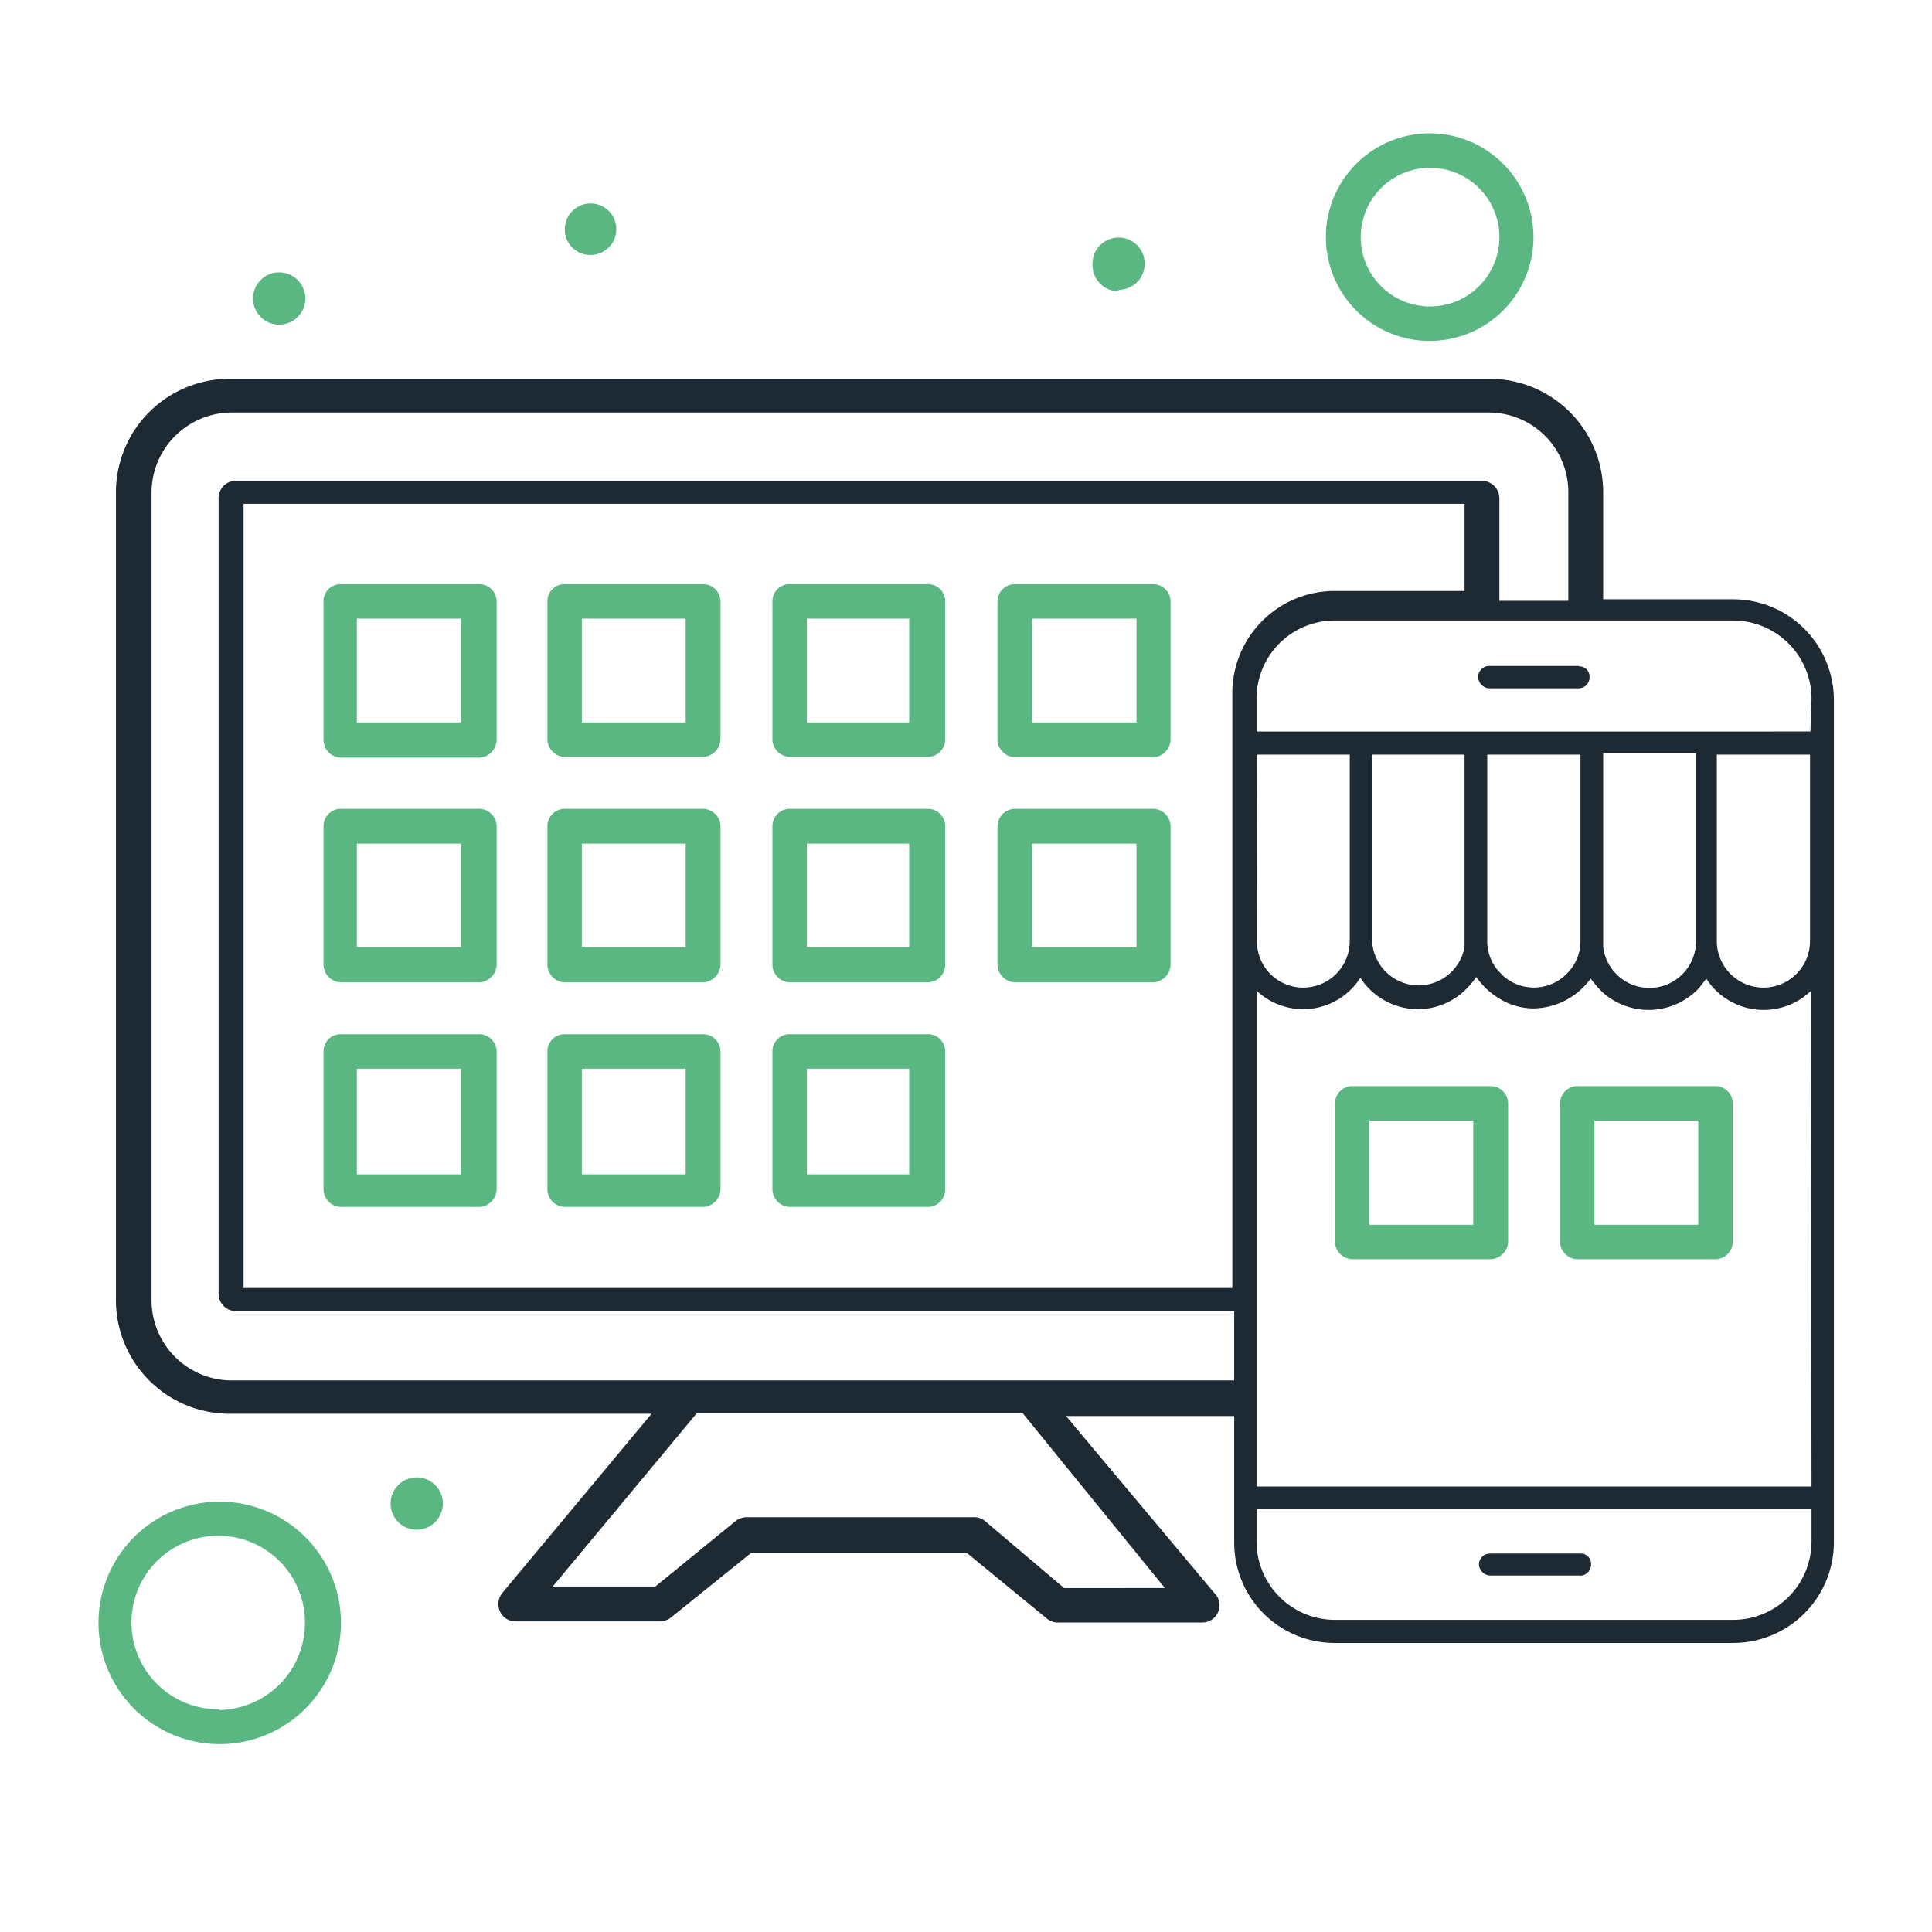 <svg xmlns="http://www.w3.org/2000/svg" id="Layer_1" data-name="Layer 1" viewBox="0 0 51 51"><defs><style>.cls-1{fill:#1e2a33;}.cls-2{fill:#5bb782;}</style></defs><path class="cls-1" d="M39.33,41.59h2.34A.29.29,0,0,0,42,41.3h0a.27.27,0,0,0-.27-.29H39.33a.29.29,0,0,0-.29.29h0A.31.31,0,0,0,39.33,41.59Z"></path><path class="cls-1" d="M45.75,15.82H42.32V13a3,3,0,0,0-3-3H6.06a3,3,0,0,0-3,3V34.32a3,3,0,0,0,3,3H17.2l-3.94,4.73a.46.46,0,0,0-.06.49.44.44,0,0,0,.41.26h3.81a.48.48,0,0,0,.29-.1L19.82,41h5.71l2.11,1.73a.43.43,0,0,0,.29.1h3.81a.45.45,0,0,0,.45-.45.41.41,0,0,0-.11-.3l-3.94-4.7h4.44v3.34a2.65,2.65,0,0,0,2.65,2.65H45.75a2.66,2.66,0,0,0,2.66-2.65V18.47A2.66,2.66,0,0,0,45.75,15.82Zm-15,26.1H28.09L26,40.15a.45.45,0,0,0-.29-.1h-6a.51.51,0,0,0-.29.1L17.3,41.88H14.59l3.8-4.57H27ZM6.06,36.44A2.12,2.12,0,0,1,4,34.32V13a2.12,2.12,0,0,1,2.07-2.11H39.29A2.1,2.1,0,0,1,41.4,13h0v2.86H39.58V13.15a.47.47,0,0,0-.46-.46H6.22a.46.46,0,0,0-.45.46v21a.46.46,0,0,0,.45.46H32.58v1.83ZM32.53,18.32V34H6.43V13.3H38.66v2.3H35.21a2.7,2.7,0,0,0-2.68,2.72Zm.64,1.6h2.46v4.92a1.23,1.23,0,0,1-1.23,1.23h0a1.22,1.22,0,0,1-1.22-1.22h0ZM47.82,40.69a2.07,2.07,0,0,1-2.07,2.07H35.23a2.07,2.07,0,0,1-2.06-2.07v-.86H47.82Zm0-1.45H33.17V26.15a1.8,1.8,0,0,0,1.22.49h0a1.79,1.79,0,0,0,1.52-.83,1.82,1.82,0,0,0,1.53.83,1.8,1.8,0,0,0,1.22-.49,2.11,2.11,0,0,0,.31-.36,2,2,0,0,0,.61.57,1.72,1.72,0,0,0,.91.26,1.9,1.9,0,0,0,1.5-.79,2.67,2.67,0,0,0,.31.36,1.82,1.82,0,0,0,2.56-.12c.06-.08.13-.16.18-.24a1.8,1.8,0,0,0,2.76.33ZM38.66,25a1.23,1.23,0,0,1-2.44-.19V19.92h2.44Zm.6-.19V19.92h2.46v4.92a1.19,1.19,0,0,1-.32.82,1.22,1.22,0,0,1-1.71.11l-.11-.11A1.19,1.19,0,0,1,39.26,24.84Zm3.06-4.92h2.45v4.92a1.23,1.23,0,0,1-2.45.19Zm3,4.92V19.92h2.46v4.92a1.23,1.23,0,0,1-2.46,0Zm2.47-5.5H33.17v-.87a2.06,2.06,0,0,1,2.06-2.06H45.75a2.07,2.07,0,0,1,2.07,2.06Z"></path><path class="cls-1" d="M41.67,17.58H39.31a.29.29,0,0,0-.29.29h0a.31.31,0,0,0,.29.3h2.36a.29.29,0,0,0,.29-.29h0a.27.27,0,0,0-.27-.29Z"></path><path class="cls-2" d="M12.62,27.3H9a.45.45,0,0,0-.46.44h0v3.66a.47.47,0,0,0,.46.46h3.65a.48.48,0,0,0,.46-.46V27.75a.46.46,0,0,0-.47-.45ZM12.17,31H9.42V28.21h2.75Z"></path><path class="cls-2" d="M18.56,27.3H14.91a.45.45,0,0,0-.46.44h0v3.66a.47.47,0,0,0,.46.46h3.65a.48.48,0,0,0,.46-.46V27.75A.46.46,0,0,0,18.56,27.3ZM18.1,31H15.36V28.21H18.1Z"></path><path class="cls-2" d="M24.5,27.3H20.85a.45.45,0,0,0-.46.44h0v3.66a.47.47,0,0,0,.46.46H24.5a.46.46,0,0,0,.45-.46V27.75a.45.45,0,0,0-.45-.45ZM24,31H21.3V28.21H24Z"></path><path class="cls-2" d="M39.35,28.67H35.7a.46.46,0,0,0-.46.46v3.65a.47.47,0,0,0,.46.46h3.65a.48.48,0,0,0,.46-.46V29.15a.46.46,0,0,0-.46-.48Zm-.46,3.66H36.15V29.58h2.74Z"></path><path class="cls-2" d="M45.29,28.67H41.64a.46.46,0,0,0-.46.46v3.65a.47.47,0,0,0,.46.46h3.65a.46.46,0,0,0,.45-.46V29.15a.46.46,0,0,0-.44-.48Zm-.46,3.66H42.09V29.58h2.74Z"></path><path class="cls-2" d="M12.62,21.35H9a.46.46,0,0,0-.46.46v3.66a.47.47,0,0,0,.46.46h3.65a.48.48,0,0,0,.46-.46V21.81a.47.47,0,0,0-.48-.46ZM12.17,25H9.42V22.27h2.75Z"></path><path class="cls-2" d="M18.56,21.35H14.91a.46.46,0,0,0-.46.46v3.66a.47.47,0,0,0,.46.46h3.65a.48.48,0,0,0,.46-.46V21.81A.47.47,0,0,0,18.56,21.35ZM18.1,25H15.36V22.27H18.1Z"></path><path class="cls-2" d="M24.5,21.35H20.85a.46.46,0,0,0-.46.46v3.66a.47.47,0,0,0,.46.46H24.5a.46.46,0,0,0,.45-.46V21.81A.46.46,0,0,0,24.5,21.35ZM24,25H21.3V22.27H24Z"></path><path class="cls-2" d="M30.44,21.35H26.79a.47.47,0,0,0-.46.46v3.66a.48.48,0,0,0,.46.46h3.65a.48.48,0,0,0,.46-.46V21.81A.47.47,0,0,0,30.44,21.35ZM30,25H27.24V22.27H30Z"></path><path class="cls-2" d="M29.53,7.65A.69.69,0,1,0,28.84,7a.69.69,0,0,0,.69.69Z"></path><path class="cls-2" d="M15.59,6.73a.68.68,0,1,0-.68-.68.67.67,0,0,0,.66.68Z"></path><path class="cls-2" d="M11,39a.69.69,0,1,0,.69.69h0A.69.69,0,0,0,11,39Z"></path><path class="cls-2" d="M7.37,8.57a.69.69,0,1,0-.69-.69.69.69,0,0,0,.69.69Z"></path><path class="cls-2" d="M12.62,15.42H9a.45.45,0,0,0-.46.44h0v3.66A.47.47,0,0,0,9,20h3.65a.48.48,0,0,0,.46-.46V15.87a.46.46,0,0,0-.47-.45Zm-.45,3.65H9.42V16.33h2.75Z"></path><path class="cls-2" d="M18.56,15.42H14.91a.45.45,0,0,0-.46.44h0v3.66a.47.47,0,0,0,.46.46h3.65a.48.48,0,0,0,.46-.46V15.87A.46.46,0,0,0,18.56,15.42Zm-.46,3.65H15.36V16.33H18.1Z"></path><path class="cls-2" d="M24.5,15.42H20.85a.45.45,0,0,0-.46.44h0v3.66a.47.47,0,0,0,.46.46H24.5a.46.46,0,0,0,.45-.46V15.87a.45.45,0,0,0-.45-.45ZM24,19.07H21.3V16.33H24Z"></path><path class="cls-2" d="M30.44,15.42H26.79a.46.46,0,0,0-.46.45v3.66a.48.48,0,0,0,.46.46h3.65a.48.48,0,0,0,.46-.46V15.87A.46.46,0,0,0,30.44,15.42ZM30,19.07H27.24V16.33H30Z"></path><path class="cls-2" d="M37.75,9A2.74,2.74,0,1,0,35,6.28,2.74,2.74,0,0,0,37.75,9Zm0-4.57a1.83,1.83,0,1,1-1.83,1.83,1.83,1.83,0,0,1,1.83-1.83Z"></path><path class="cls-2" d="M5.77,39.64A3.2,3.2,0,1,0,9,42.83a3.2,3.2,0,0,0-3.22-3.19Zm0,5.48a2.29,2.29,0,1,1,2.28-2.3h0a2.3,2.3,0,0,1-2.26,2.32h0Z"></path></svg>